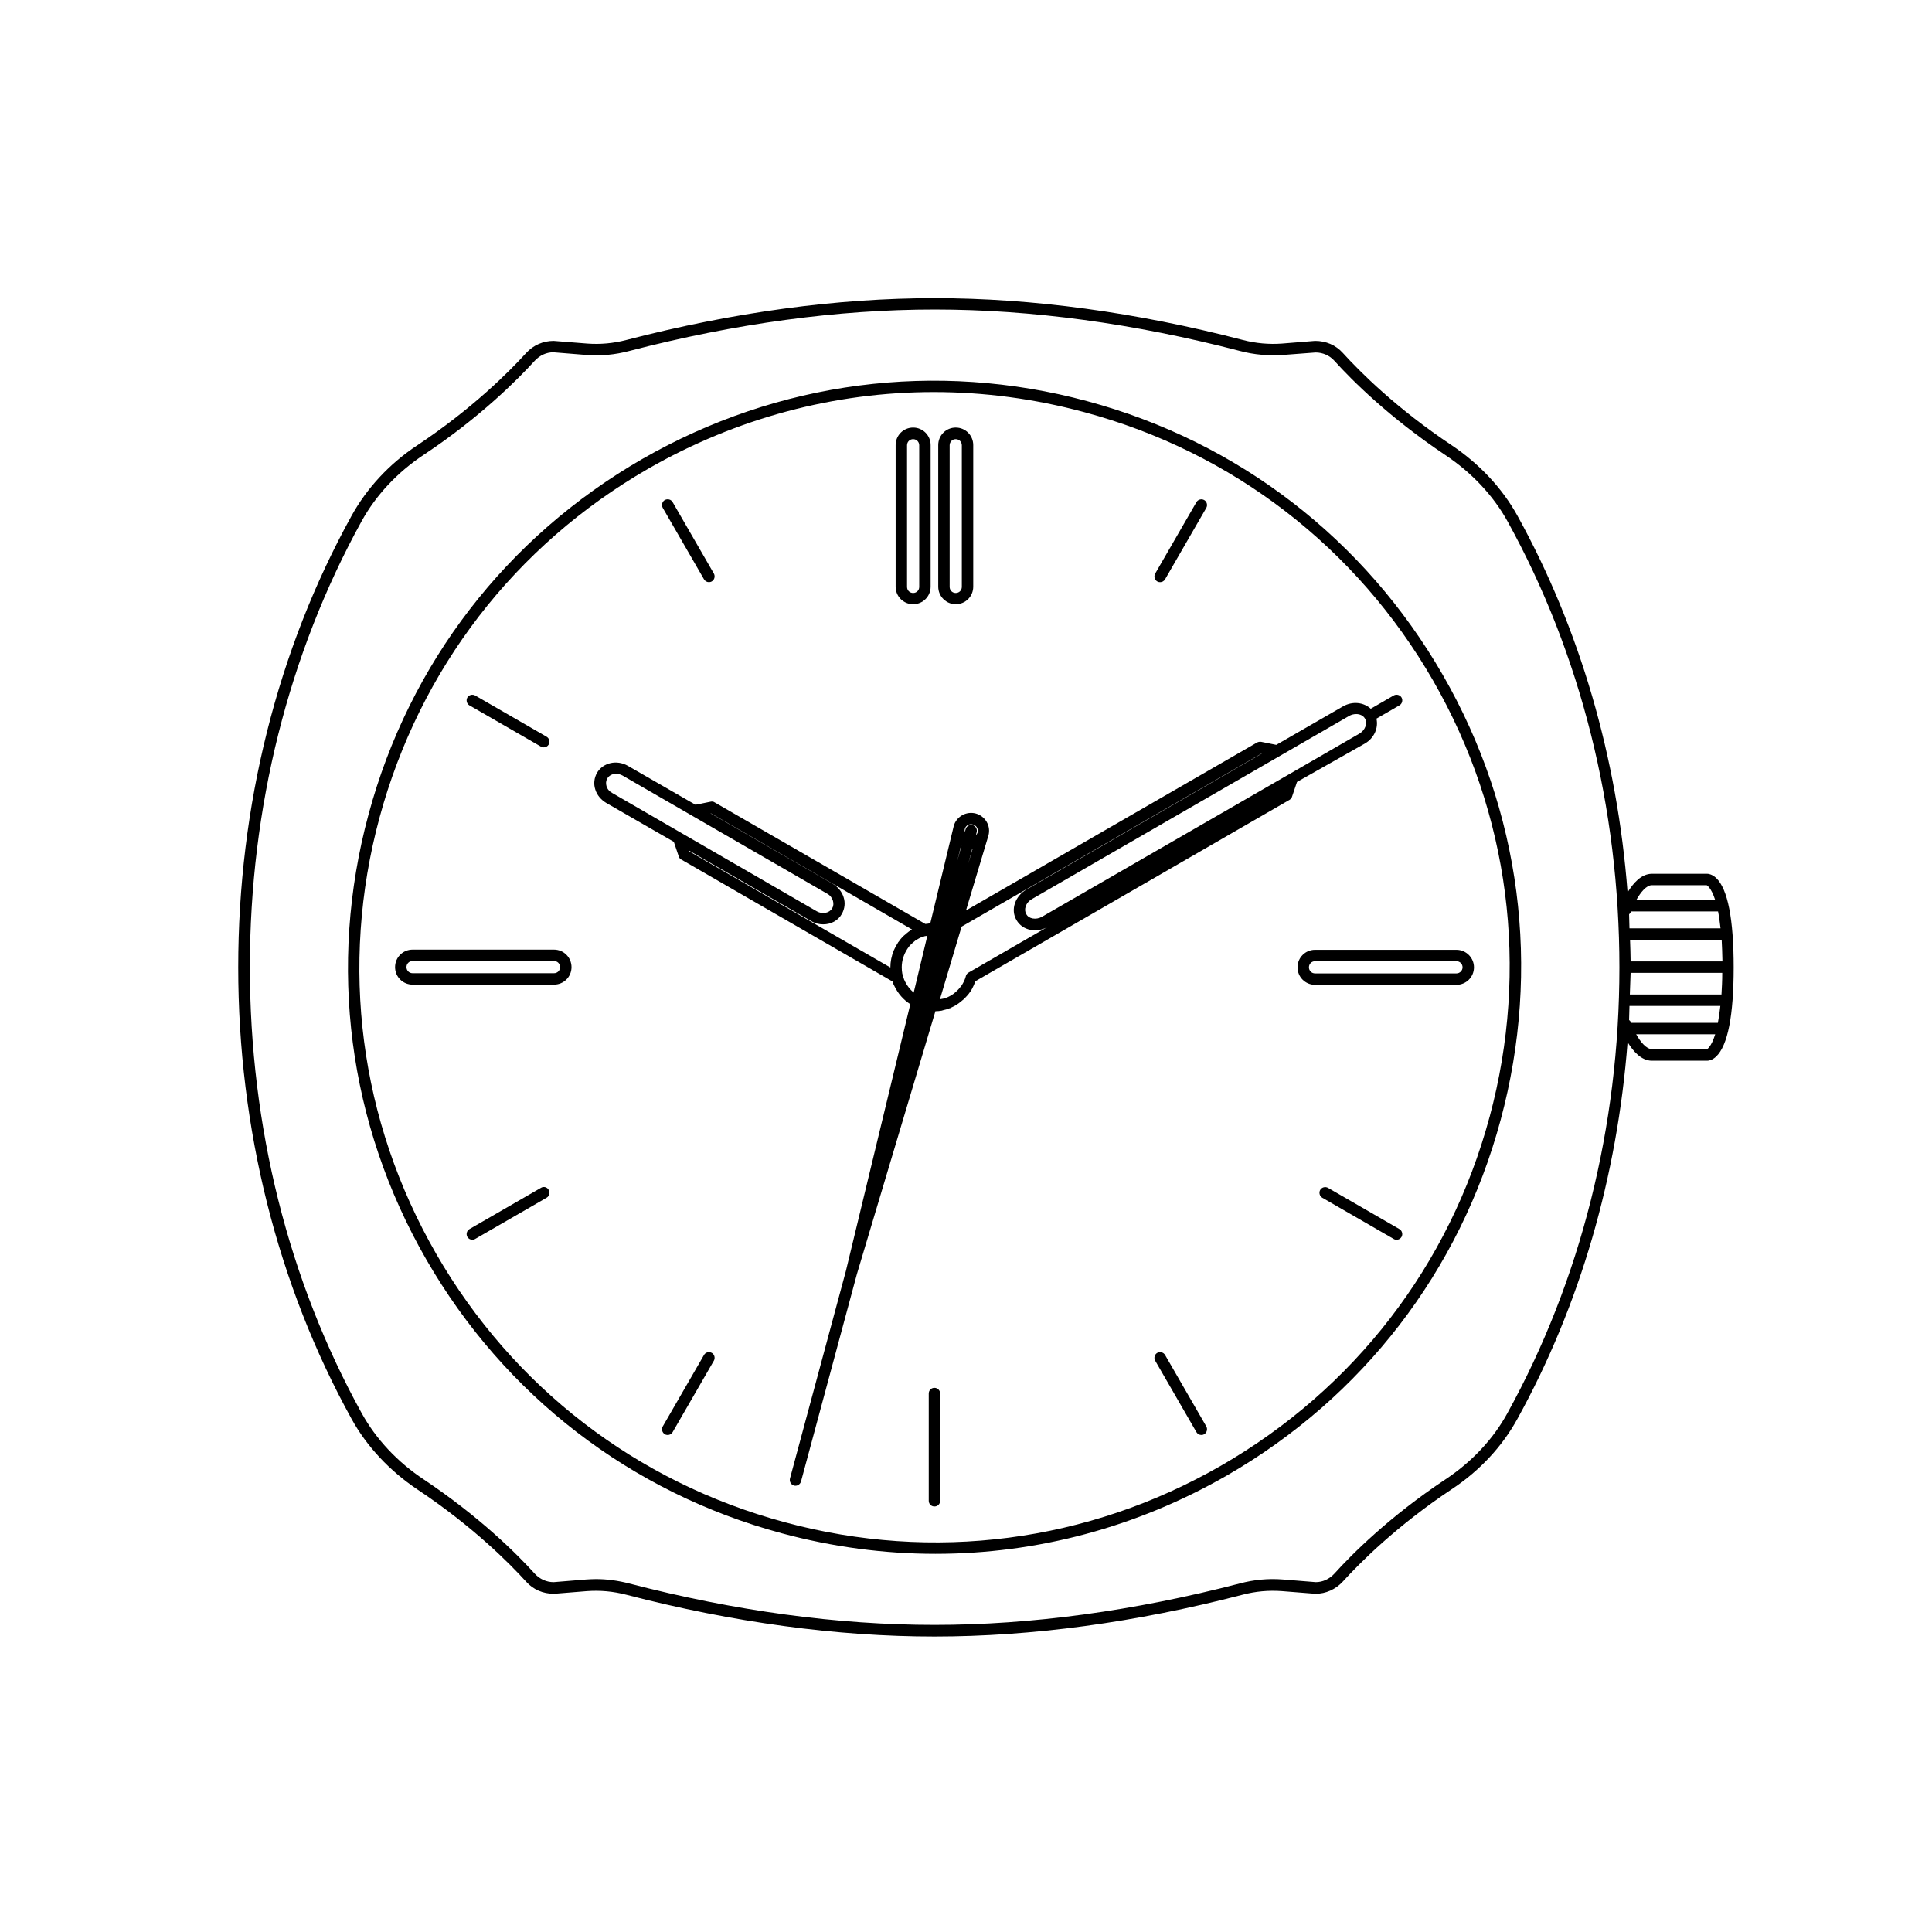 <?xml version="1.0" encoding="UTF-8"?>
<!-- Uploaded to: SVG Repo, www.svgrepo.com, Generator: SVG Repo Mixer Tools -->
<svg fill="#000000" width="800px" height="800px" version="1.1" viewBox="144 144 512 512" xmlns="http://www.w3.org/2000/svg">
 <g>
  <path d="m385.99 304.12c2.57 0 4.637-2.066 4.637-4.637v-37.535c0-2.57-2.066-4.637-4.637-4.637-2.57 0-4.637 2.066-4.637 4.637v37.535c0.004 2.57 2.066 4.637 4.637 4.637zm-1.613-42.121c0-0.906 0.707-1.613 1.613-1.613s1.613 0.707 1.613 1.613v37.535c0 0.906-0.707 1.613-1.613 1.613s-1.613-0.707-1.613-1.613z"/>
  <path d="m397.28 304.12c2.57 0 4.637-2.066 4.637-4.637v-37.535c0-2.57-2.066-4.637-4.637-4.637-2.57 0-4.637 2.066-4.637 4.637v37.535c0.004 2.57 2.117 4.637 4.637 4.637zm-1.613-42.121c0-0.906 0.707-1.613 1.613-1.613s1.613 0.707 1.613 1.613v37.535c0 0.906-0.707 1.613-1.613 1.613s-1.613-0.707-1.613-1.613z"/>
  <path d="m290.82 395.66h-37.484c-2.57 0-4.637 2.066-4.637 4.637 0 2.57 2.066 4.637 4.637 4.637h37.484c2.57 0 4.637-2.066 4.637-4.637-0.004-2.57-2.07-4.637-4.637-4.637zm0 6.25h-37.484c-0.906 0-1.613-0.707-1.613-1.613s0.707-1.613 1.613-1.613h37.484c0.906 0 1.613 0.707 1.613 1.613-0.004 0.906-0.707 1.613-1.613 1.613z"/>
  <path d="m529.98 395.71h-37.484c-2.57 0-4.637 2.066-4.637 4.637 0 2.57 2.066 4.637 4.637 4.637h37.484c2.57 0 4.637-2.066 4.637-4.637 0-2.57-2.117-4.637-4.637-4.637zm0 6.25h-37.484c-0.906 0-1.613-0.707-1.613-1.613s0.707-1.613 1.613-1.613h37.484c0.906 0 1.613 0.707 1.613 1.613s-0.758 1.613-1.613 1.613z"/>
  <path d="m526.36 322.87c-20.707-35.973-54.16-61.766-94.211-72.547-40.055-10.832-81.969-5.34-117.94 15.316-35.973 20.707-61.766 54.16-72.547 94.211-10.832 40.055-5.391 81.969 15.316 117.94 20.707 35.973 54.16 61.766 94.211 72.547 13.453 3.629 27.156 5.441 40.707 5.441 26.852 0 53.305-7.004 77.234-20.758 35.973-20.707 61.766-54.16 72.547-94.211 10.828-40.105 5.387-81.973-15.316-117.94zm12.391 117.13c-10.578 39.297-35.871 72.094-71.137 92.398-35.266 20.305-76.379 25.645-115.62 15.012-39.297-10.578-72.094-35.871-92.398-71.137-20.305-35.266-25.645-76.328-15.012-115.62 10.629-39.297 35.871-72.094 71.137-92.398 23.426-13.453 49.422-20.355 75.723-20.355 13.301 0 26.703 1.762 39.953 5.34 39.297 10.578 72.094 35.871 92.398 71.137 20.254 35.273 25.543 76.332 14.961 115.63z"/>
  <path d="m598.8 376.67c-1.16-1.059-2.168-1.109-2.367-1.109h-14.66c-2.82 0-4.988 2.519-6.449 4.938-2.719-35.621-12.594-69.777-29.172-99.805-4.031-7.305-10.078-13.754-17.434-18.691-14.609-9.723-24.336-19.496-28.867-24.484-1.863-2.066-4.434-3.176-7.356-3.176l-8.766 0.707c-3.426 0.25-6.902-0.051-10.379-0.957-28.312-7.356-55.82-11.082-81.668-11.082-25.844 0-53.352 3.727-81.668 11.082-3.477 0.906-6.953 1.211-10.379 0.957l-8.918-0.707c-2.769 0-5.34 1.109-7.254 3.176-4.535 4.988-14.258 14.762-28.867 24.484-7.406 4.887-13.402 11.387-17.434 18.691-19.648 35.57-30.027 76.934-30.027 119.66 0 42.672 10.379 84.086 30.027 119.66 4.031 7.305 10.078 13.754 17.434 18.691 14.609 9.723 24.336 19.496 28.867 24.484 1.863 2.066 4.434 3.176 7.356 3.176l8.766-0.707c3.426-0.25 6.902 0.051 10.379 0.957 28.312 7.356 55.82 11.082 81.668 11.082 25.844 0 53.352-3.727 81.668-11.082 3.426-0.906 6.953-1.211 10.379-0.957l8.918 0.707c2.769 0 5.34-1.16 7.254-3.223 4.535-4.988 14.258-14.762 28.867-24.484 7.406-4.887 13.402-11.336 17.434-18.691 16.574-30.027 26.449-64.234 29.172-99.805 1.461 2.418 3.629 4.938 6.449 4.938h14.559 0.102c0.352 0 1.309-0.102 2.367-1.109 3.074-2.922 4.637-10.883 4.637-23.629 0-12.75-1.562-20.762-4.637-23.684zm-22.672 25.141h24.285c0 2.117-0.102 4.031-0.203 5.742h-24.285c0.055-1.914 0.152-3.828 0.203-5.742zm0-3.023c0-1.914-0.102-3.828-0.152-5.742h24.285c0.102 1.715 0.152 3.629 0.203 5.742zm23.832-8.766h-24.133c-0.051-1.258-0.051-2.469-0.102-3.727 0.102-0.152 0.301-0.203 0.352-0.402 0.051-0.102 0.102-0.25 0.152-0.352h23.074c0.254 1.254 0.453 2.715 0.656 4.481zm-23.883 24.688c-0.051-0.203-0.25-0.25-0.352-0.402 0.051-1.211 0.051-2.469 0.102-3.727h24.082c-0.203 1.762-0.402 3.223-0.656 4.484h-23.074c0-0.105-0.051-0.258-0.102-0.355zm5.695-36.125h14.508s1.16 0.504 2.266 3.93h-20.906c1.109-2.016 2.672-3.93 4.133-3.93zm-38.289 139.91c-3.777 6.902-9.473 12.949-16.473 17.582-14.863 9.875-24.836 19.902-29.422 24.988-1.309 1.41-3.074 2.215-4.887 2.215l-8.766-0.707c-3.777-0.301-7.609 0.051-11.387 1.059-28.113 7.305-55.316 10.984-80.91 10.984s-52.852-3.68-80.91-10.984c-2.922-0.754-5.844-1.16-8.766-1.16-0.855 0-1.715 0.051-2.57 0.102l-8.664 0.707c-1.914 0-3.68-0.805-4.988-2.215-4.586-5.09-14.559-15.062-29.422-24.988-7.004-4.637-12.695-10.73-16.473-17.582-19.398-35.117-29.625-75.973-29.625-118.2 0-42.168 10.227-83.027 29.625-118.2 3.777-6.852 9.473-12.949 16.473-17.582 14.863-9.875 24.836-19.902 29.422-24.938 1.309-1.41 3.074-2.215 4.887-2.215l8.766 0.707c3.777 0.301 7.609-0.051 11.387-1.059 28.113-7.305 55.316-10.984 80.91-10.984s52.852 3.68 80.91 10.984c3.777 1.008 7.609 1.309 11.387 1.059l8.664-0.656c1.914 0 3.727 0.805 4.988 2.215 4.586 5.09 14.559 15.062 29.422 24.988 6.953 4.637 12.695 10.73 16.473 17.582 19.398 35.117 29.625 75.973 29.625 118.2-0.004 42.117-10.281 82.977-29.676 118.09zm52.949-96.48h-14.66c-1.512 0-3.023-1.914-4.18-3.93h20.957c-1.059 3.426-2.168 3.93-2.117 3.93z"/>
  <path d="m451.44 298.28c0.504 0 1.008-0.25 1.309-0.754l10.934-18.941c0.402-0.707 0.152-1.664-0.555-2.066-0.707-0.402-1.664-0.152-2.066 0.555l-10.934 18.941c-0.402 0.707-0.152 1.664 0.555 2.066 0.203 0.148 0.508 0.199 0.758 0.199z"/>
  <path d="m495.93 458.79c-0.707-0.402-1.664-0.152-2.066 0.555-0.402 0.707-0.152 1.664 0.555 2.066l18.941 10.934c0.25 0.152 0.504 0.203 0.754 0.203 0.504 0 1.008-0.25 1.309-0.754 0.402-0.707 0.152-1.664-0.555-2.066z"/>
  <path d="m452.75 503.08c-0.402-0.707-1.359-0.957-2.066-0.555-0.707 0.402-0.957 1.359-0.555 2.066l10.934 18.941c0.301 0.504 0.805 0.754 1.309 0.754 0.25 0 0.504-0.051 0.754-0.203 0.707-0.402 0.957-1.359 0.555-2.066z"/>
  <path d="m391.64 511.79c-0.855 0-1.512 0.656-1.512 1.512v28.414c0 0.855 0.656 1.512 1.512 1.512s1.512-0.656 1.512-1.512v-28.414c0-0.805-0.656-1.512-1.512-1.512z"/>
  <path d="m330.57 503.08-10.934 18.941c-0.402 0.707-0.152 1.664 0.555 2.066 0.25 0.152 0.504 0.203 0.754 0.203 0.504 0 1.008-0.25 1.309-0.754l10.934-18.941c0.402-0.707 0.152-1.664-0.555-2.066-0.754-0.406-1.66-0.156-2.062 0.551z"/>
  <path d="m287.35 458.79-18.941 10.934c-0.707 0.402-0.957 1.359-0.555 2.066 0.301 0.504 0.805 0.754 1.309 0.754 0.25 0 0.504-0.051 0.754-0.203l18.941-10.934c0.707-0.402 0.957-1.359 0.555-2.066-0.402-0.754-1.359-1.004-2.062-0.551z"/>
  <path d="m287.35 341.86c0.25 0.152 0.504 0.203 0.754 0.203 0.504 0 1.008-0.25 1.309-0.754 0.402-0.707 0.152-1.664-0.555-2.066l-18.941-10.934c-0.707-0.402-1.664-0.152-2.066 0.555s-0.152 1.664 0.555 2.066z"/>
  <path d="m330.57 297.52c0.301 0.504 0.805 0.754 1.309 0.754 0.25 0 0.504-0.051 0.754-0.203 0.707-0.402 0.957-1.359 0.555-2.066l-10.934-18.941c-0.402-0.707-1.309-0.957-2.066-0.555-0.707 0.402-0.957 1.359-0.555 2.066z"/>
  <path d="m505.7 341.05c2.519-1.461 3.629-4.18 3.074-6.602l6.098-3.527c0.707-0.402 0.957-1.359 0.555-2.066-0.402-0.707-1.359-0.957-2.066-0.555l-6.098 3.527c-1.863-1.715-4.785-2.066-7.305-0.656l-17.734 10.227-3.981-0.805c-0.352-0.051-0.754 0-1.059 0.152l-77.184 44.535 5.945-19.852c0.707-2.519-0.805-5.141-3.375-5.844-2.519-0.656-5.141 0.805-5.844 3.375v0.051l-6.195 25.695c-0.25 0-0.504 0.051-0.754 0.102-0.203 0.051-0.402 0-0.555 0.051l-55.871-32.242c-0.301-0.203-0.707-0.25-1.059-0.152l-3.981 0.805-17.938-10.328c-2.922-1.664-6.551-0.855-8.16 1.863-0.754 1.359-0.957 2.922-0.453 4.434 0.453 1.461 1.512 2.719 2.871 3.527l17.938 10.328 1.309 3.879c0.102 0.352 0.352 0.656 0.656 0.805l56.023 32.344c0.051 0.152 0.102 0.352 0.152 0.555 0 0.051 0.051 0.051 0.051 0.102 0.102 0.203 0.203 0.402 0.301 0.605 0.957 1.965 2.367 3.578 4.18 4.734l-17.078 70.734-14.812 54.965c-0.203 0.805 0.25 1.613 1.059 1.863 0.152 0.051 0.25 0.051 0.402 0.051 0.656 0 1.258-0.453 1.461-1.109l14.812-54.965 20.809-69.676c0.555 0 1.109-0.051 1.664-0.152 0.203-0.051 0.352-0.102 0.504-0.152 0.504-0.102 1.008-0.25 1.512-0.453 0.102-0.051 0.152-0.051 0.25-0.051 0.152-0.051 0.25-0.152 0.352-0.203 0.453-0.203 0.855-0.402 1.258-0.656 0.25-0.152 0.453-0.301 0.656-0.453 0.352-0.25 0.707-0.555 1.059-0.855 0.203-0.152 0.402-0.301 0.555-0.504 0.504-0.504 0.957-1.008 1.359-1.613 0 0 0-0.051 0.051-0.051 0.402-0.555 0.707-1.211 1.008-1.863 0-0.051 0.051-0.102 0.051-0.152 0.102-0.25 0.203-0.504 0.25-0.754l83.332-48.113c0.301-0.203 0.555-0.453 0.656-0.855l1.309-3.879zm-4.184-7.309c0.605-0.352 1.258-0.504 1.914-0.504 0.957 0 1.863 0.402 2.316 1.211 0.707 1.258 0.051 3.074-1.512 3.981l-18.137 10.48-65.945 38.035c-0.805 0.453-1.664 0.605-2.519 0.453-0.754-0.152-1.359-0.555-1.664-1.16-0.352-0.605-0.402-1.309-0.152-2.016 0.25-0.805 0.855-1.512 1.664-1.965zm-117.89 69.93c-0.152-0.402-0.25-0.805-0.352-1.211-0.051-0.152-0.102-0.301-0.152-0.402-0.102-0.555-0.152-1.109-0.152-1.715 0-1.762 0.555-3.426 1.461-4.836 0.051-0.051 0.051-0.102 0.102-0.152 0.25-0.402 0.555-0.754 0.906-1.109 0.152-0.152 0.301-0.25 0.402-0.352 0.25-0.203 0.504-0.453 0.754-0.656 0.203-0.152 0.402-0.25 0.605-0.352 0.25-0.152 0.504-0.301 0.754-0.402 0.203-0.102 0.453-0.203 0.707-0.25 0.152-0.051 0.301-0.102 0.453-0.152 0.203 0 0.453-0.051 0.656-0.152l-3.629 15.113c-0.957-0.805-1.715-1.762-2.266-2.871-0.047-0.195-0.148-0.348-0.25-0.5zm15.062-35.617c0.051 0 0.051 0.051 0.102 0.051l-1.109 4.082zm2.973 0.855h0.102l-1.16 3.93zm0.203-6.398c0.906 0.25 1.461 1.211 1.211 2.117-0.102 0.301-0.25 0.504-0.453 0.707l0.203-0.805c0.203-0.805-0.25-1.613-1.059-1.863-0.805-0.203-1.613 0.25-1.863 1.059l-0.203 0.805c-0.051-0.25-0.102-0.555 0-0.855v-0.051c0.25-0.863 1.207-1.418 2.164-1.113zm-97.137-10.176c-0.203-0.707-0.152-1.41 0.203-2.016 0.453-0.805 1.359-1.258 2.316-1.258 0.555 0 1.16 0.152 1.715 0.453l54.262 31.336c0.754 0.402 1.258 1.059 1.512 1.863 0.203 0.707 0.152 1.41-0.203 2.016-0.754 1.258-2.57 1.613-4.031 0.805l-54.262-31.387c-0.754-0.402-1.309-1.059-1.512-1.812zm21.867 17.078 32.395 18.691c1.008 0.605 2.117 0.855 3.176 0.855 2.016 0 3.93-0.957 4.938-2.769 0.754-1.359 0.957-2.922 0.453-4.434-0.453-1.461-1.512-2.719-2.871-3.527l-32.395-18.691h0.102l53.305 30.781c-0.301 0.152-0.555 0.352-0.855 0.555-0.301 0.203-0.555 0.453-0.855 0.707-0.25 0.203-0.504 0.402-0.754 0.656-0.402 0.402-0.754 0.855-1.059 1.309-0.102 0.102-0.203 0.203-0.25 0.352-0.402 0.605-0.754 1.258-1.059 1.965-0.605 1.461-0.906 2.973-0.906 4.535l-53.305-30.781zm157.39-15.77-83.332 48.113c-0.352 0.203-0.605 0.555-0.707 0.957v0.051c-0.25 0.906-0.656 1.715-1.16 2.469-0.051 0.051-0.051 0.102-0.102 0.102-0.453 0.656-1.008 1.211-1.613 1.715-0.102 0.102-0.25 0.203-0.352 0.301-0.656 0.453-1.359 0.855-2.066 1.109-0.152 0.051-0.352 0.102-0.504 0.152-0.352 0.102-0.707 0.102-1.059 0.203l5.742-19.246 79.449-45.848h0.102l-62.371 36.023c-1.41 0.805-2.519 2.117-3.023 3.578-0.555 1.562-0.402 3.176 0.402 4.535s2.117 2.266 3.727 2.57c0.402 0.102 0.805 0.102 1.211 0.102 1.16 0 2.316-0.301 3.375-0.906l62.371-36.023z"/>
 </g>
</svg>
